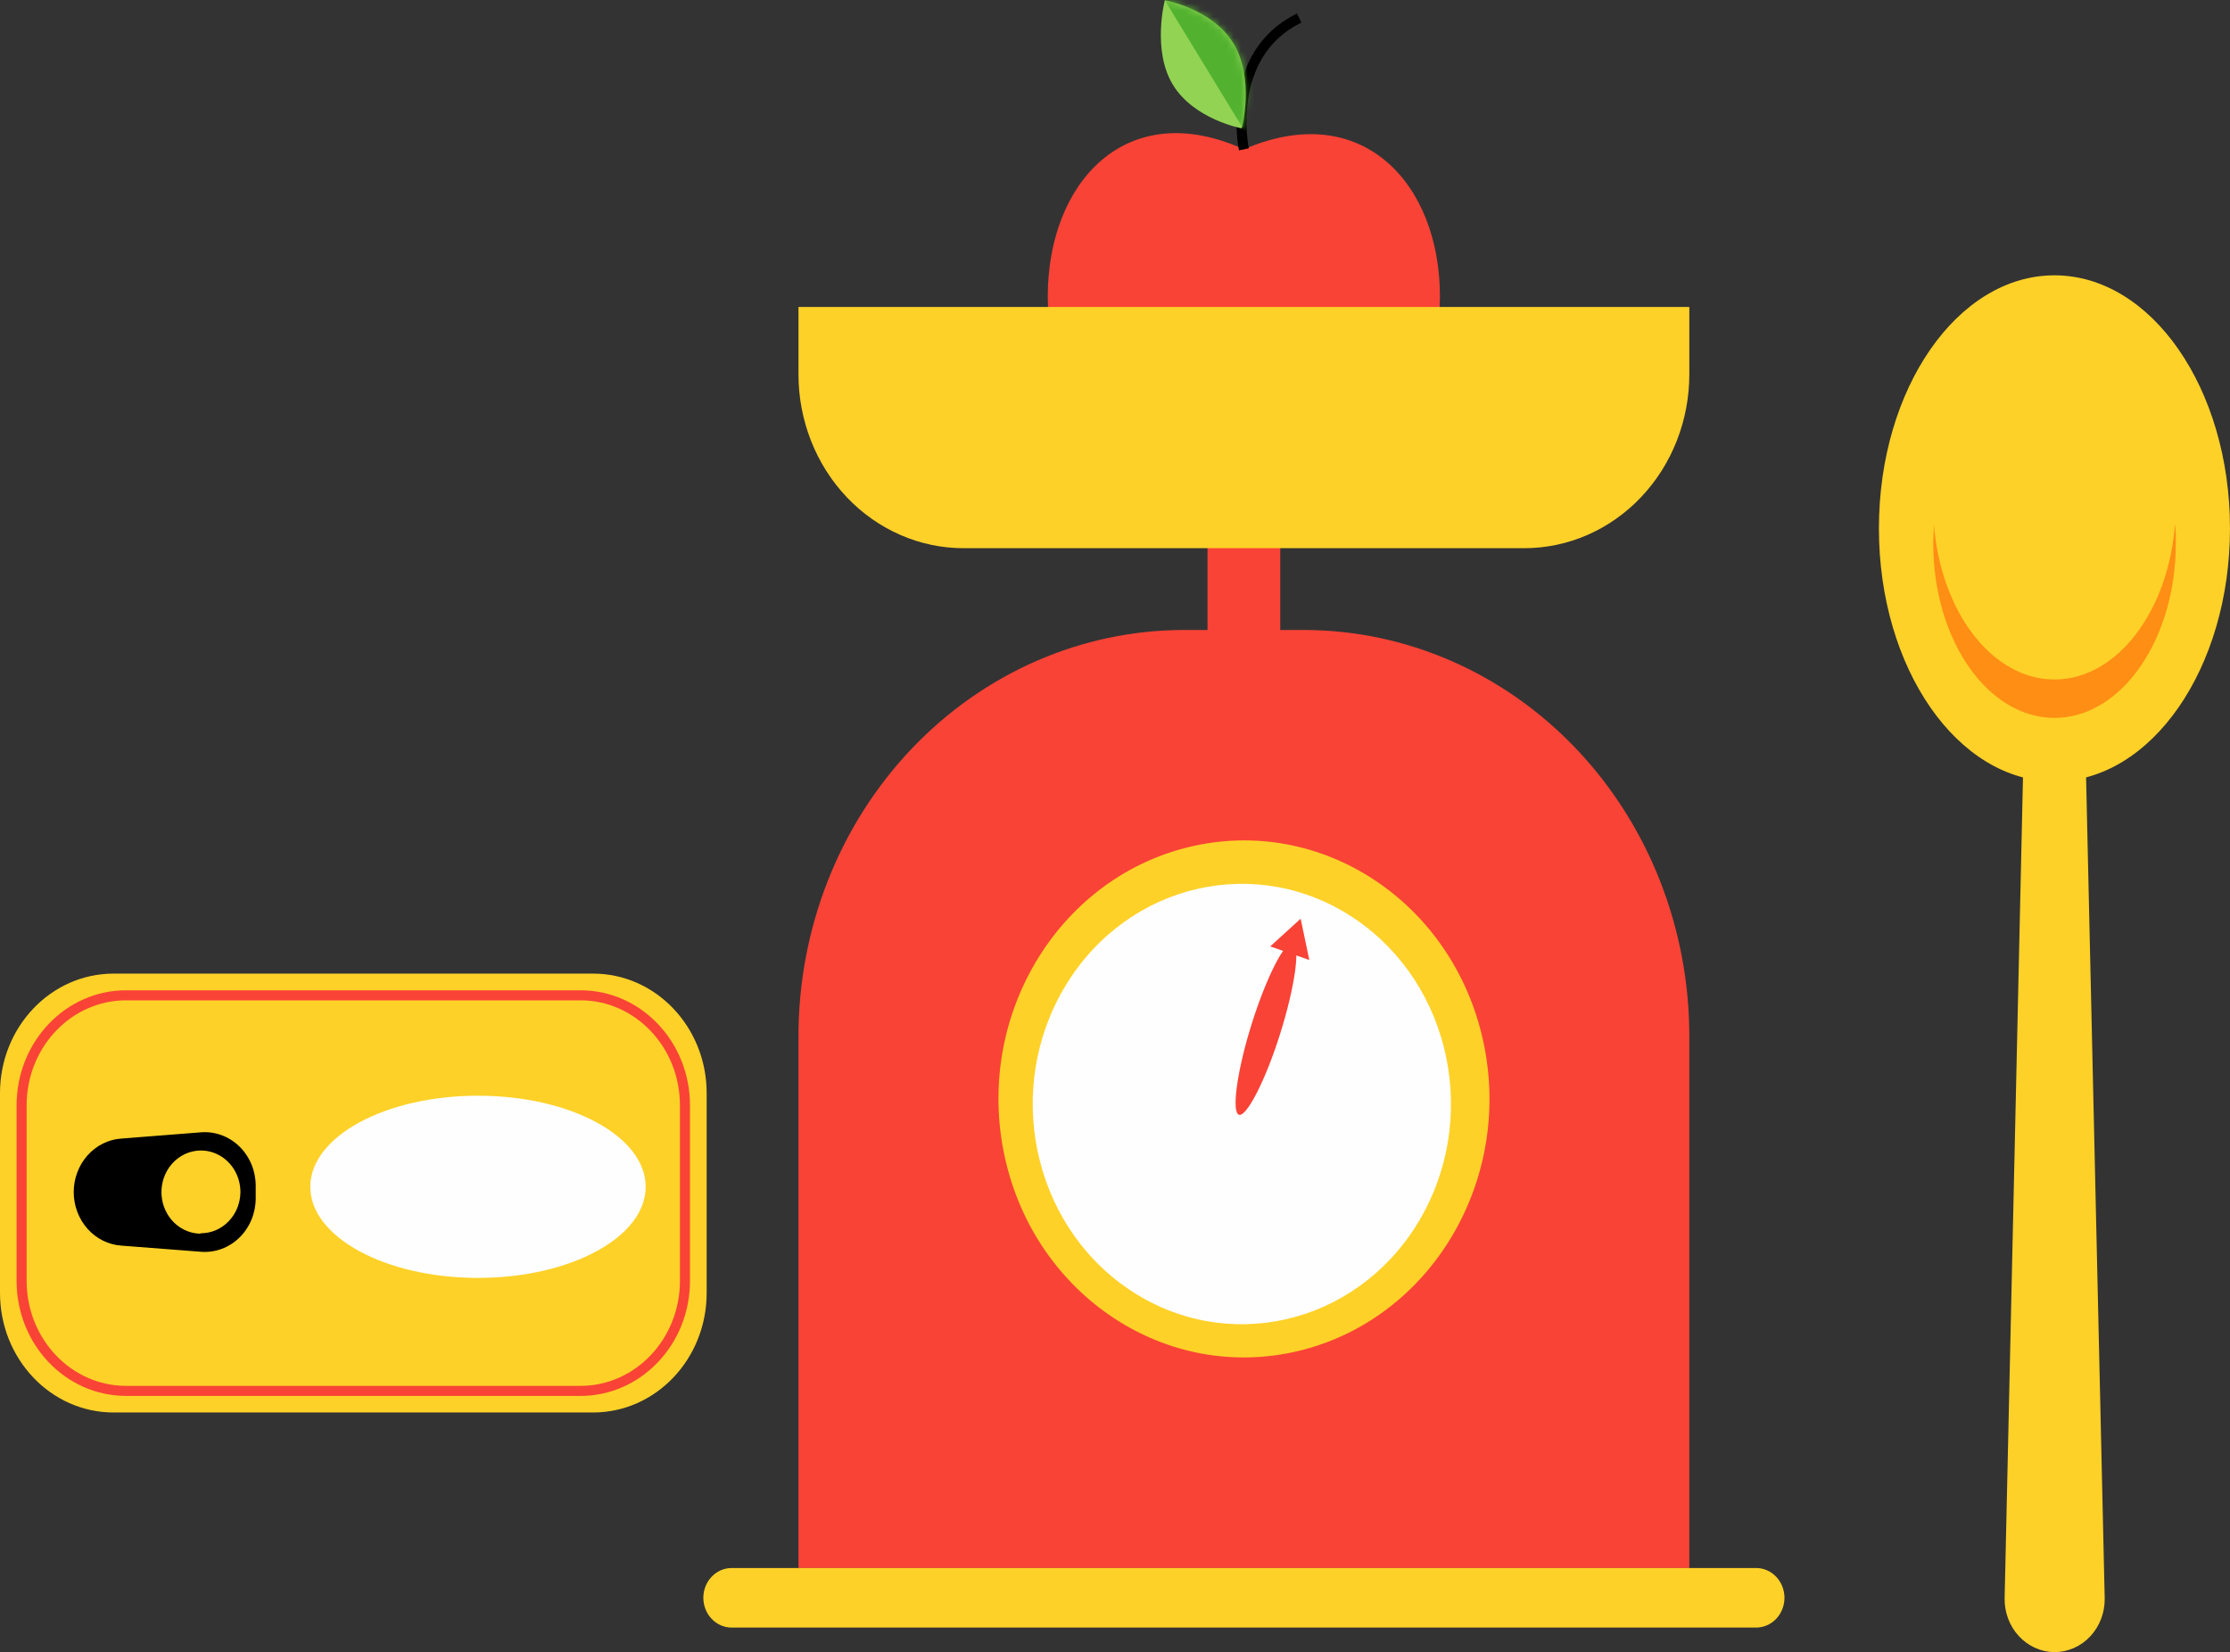<svg width="328" height="243" viewBox="0 0 328 243" fill="none" xmlns="http://www.w3.org/2000/svg">
<rect x="0" y="0" width="328" height="243" fill="#333333" stroke="none"/>
<path d="M87.239 143.203H16.7C7.477 143.203 0 151.076 0 160.787V190.168C0 199.88 7.477 207.753 16.7 207.753H87.239C96.462 207.753 103.939 199.88 103.939 190.168V160.787C103.939 151.076 96.462 143.203 87.239 143.203Z" fill="#FED128"/>
<path d="M70.304 187.958C83.927 187.958 94.97 181.959 94.97 174.56C94.97 167.16 83.927 161.161 70.304 161.161C56.682 161.161 45.639 167.16 45.639 174.56C45.639 181.959 56.682 187.958 70.304 187.958Z" fill="#FEFEFF"/>
<path d="M85.377 146.393H18.548C10.059 146.393 3.178 153.639 3.178 162.577V188.394C3.178 197.332 10.059 204.578 18.548 204.578H85.377C93.866 204.578 100.747 197.332 100.747 188.394V162.577C100.747 153.639 93.866 146.393 85.377 146.393Z" stroke="#F94336" stroke-width="1.478" stroke-miterlimit="10"/>
<path d="M29.556 166.545L17.866 167.463C15.964 167.589 14.179 168.473 12.875 169.936C11.57 171.399 10.844 173.331 10.844 175.337C10.844 177.344 11.57 179.275 12.875 180.738C14.179 182.201 15.964 183.086 17.866 183.212L29.556 184.114C30.584 184.195 31.616 184.053 32.589 183.695C33.562 183.337 34.455 182.771 35.211 182.034C35.967 181.296 36.57 180.402 36.983 179.408C37.396 178.414 37.609 177.341 37.611 176.255V174.326C37.599 173.247 37.378 172.182 36.961 171.197C36.543 170.212 35.938 169.328 35.184 168.599C34.429 167.87 33.54 167.311 32.572 166.958C31.604 166.605 30.578 166.464 29.556 166.545ZM29.556 181.453C28.407 181.453 27.285 181.094 26.329 180.422C25.374 179.75 24.63 178.795 24.19 177.678C23.751 176.56 23.636 175.331 23.86 174.144C24.084 172.958 24.637 171.868 25.449 171.013C26.262 170.158 27.297 169.575 28.423 169.339C29.55 169.103 30.718 169.224 31.779 169.687C32.84 170.15 33.747 170.934 34.385 171.94C35.024 172.945 35.364 174.128 35.364 175.337C35.357 176.143 35.198 176.939 34.897 177.68C34.596 178.421 34.159 179.092 33.611 179.655C33.063 180.217 32.415 180.66 31.704 180.958C30.993 181.256 30.233 181.403 29.468 181.391L29.556 181.453Z" fill="black"/>
<path d="M302.181 243C303.161 243 304.132 242.795 305.036 242.396C305.941 241.997 306.76 241.413 307.448 240.677C308.136 239.941 308.678 239.069 309.042 238.11C309.406 237.152 309.586 236.127 309.57 235.095L306.408 95.646H297.969L294.851 235.095C294.835 236.122 295.013 237.142 295.373 238.096C295.734 239.05 296.27 239.92 296.952 240.655C297.633 241.39 298.446 241.976 299.344 242.378C300.241 242.781 301.205 242.992 302.181 243Z" fill="#FED128"/>
<path d="M302.18 114.943C316.439 114.943 327.998 98.277 327.998 77.719C327.998 57.161 316.439 40.496 302.18 40.496C287.921 40.496 276.361 57.161 276.361 77.719C276.361 98.277 287.921 114.943 302.18 114.943Z" fill="#FED128"/>
<path d="M302.182 99.941C292.989 99.941 285.423 89.92 284.447 77.05C284.447 77.968 284.344 78.918 284.344 79.867C284.344 94.075 292.324 105.59 302.182 105.59C312.039 105.59 320.034 94.075 320.034 79.867C320.034 78.918 320.034 77.968 319.916 77.05C318.941 89.92 311.374 99.941 302.182 99.941Z" fill="#FF8E14"/>
<path d="M154.111 43.608C154.111 60.368 167.028 70.81 182.959 70.81C198.891 70.81 211.793 60.322 211.793 43.608C211.793 26.895 200.251 14.477 182.959 21.962C165.698 14.119 154.111 26.786 154.111 43.608Z" fill="#F94336"/>
<path d="M182.959 21.962C182.959 21.962 180.003 8.112 191.087 2.649" stroke="black" stroke-width="1.478" stroke-miterlimit="10"/>
<path d="M181.451 6.431C184.569 11.613 182.648 18.881 182.648 18.881C182.648 18.881 175.643 17.589 172.525 12.485C169.406 7.381 171.328 0.035 171.328 0.035C171.328 0.035 178.318 1.249 181.451 6.431Z" fill="#92D354"/>
<mask id="mask0_979_6583" style="mask-type:luminance" maskUnits="userSpaceOnUse" x="170" y="0" width="14" height="19">
<path d="M181.453 6.431C184.571 11.614 182.65 18.881 182.65 18.881C182.65 18.881 175.645 17.589 172.527 12.485C169.408 7.381 171.33 0.036 171.33 0.036C171.33 0.036 178.32 1.249 181.453 6.431Z" fill="white"/>
</mask>
<g mask="url(#mask0_979_6583)">
<path d="M184.907 22.29L191.338 17.937L176.853 -5.789L170.423 -1.436L184.907 22.29Z" fill="#52B22F"/>
</g>
<path d="M174.181 92.659H191.738C206.785 92.659 221.216 98.953 231.856 110.157C242.496 121.36 248.474 136.556 248.474 152.4V230.629H117.445V152.4C117.445 136.556 123.423 121.36 134.063 110.157C144.703 98.953 159.134 92.659 174.181 92.659Z" fill="#F94336"/>
<path d="M107.602 239.39H258.345C259.441 239.378 260.487 238.912 261.259 238.094C262.03 237.275 262.465 236.17 262.469 235.017C262.469 233.853 262.03 232.737 261.248 231.914C260.467 231.091 259.406 230.629 258.301 230.629H107.602C106.499 230.633 105.443 231.097 104.665 231.92C103.886 232.742 103.449 233.856 103.449 235.017C103.453 236.176 103.892 237.285 104.67 238.105C105.448 238.924 106.502 239.386 107.602 239.39Z" fill="#FED128"/>
<path d="M188.307 74.654H177.607V103.505H188.307V74.654Z" fill="#F94336"/>
<path d="M190.223 198.876C209.757 194.658 222.344 174.564 218.338 153.996C214.332 133.428 195.249 120.174 175.716 124.392C156.183 128.61 143.595 148.704 147.601 169.272C151.607 189.84 170.69 203.094 190.223 198.876Z" fill="#FED128"/>
<path d="M208.528 179.898C217.713 164.853 213.577 144.816 199.288 135.144C185 125.472 165.971 129.828 156.786 144.873C147.6 159.918 151.737 179.956 166.025 189.627C180.314 199.299 199.343 194.943 208.528 179.898Z" fill="#FEFEFF"/>
<path d="M184.097 150.626C181.91 157.598 181.141 163.558 182.22 163.963C183.299 164.367 186.092 159.045 188.279 152.089C190.467 145.133 191.309 139.157 190.156 138.753C189.004 138.348 186.284 143.67 184.097 150.626Z" fill="#F94336"/>
<path d="M186.83 139.204L192.579 141.196L191.308 135.126L186.83 139.204Z" fill="#F94336"/>
<path d="M117.445 45.149H248.474V55.031C248.478 58.392 247.852 61.721 246.633 64.828C245.413 67.935 243.624 70.758 241.367 73.135C239.111 75.513 236.431 77.399 233.481 78.685C230.531 79.971 227.37 80.632 224.178 80.63H141.727C138.537 80.63 135.378 79.968 132.431 78.682C129.484 77.396 126.807 75.511 124.552 73.135C122.297 70.76 120.509 67.939 119.289 64.835C118.07 61.731 117.443 58.405 117.445 55.046V45.149Z" fill="#FED128"/>
</svg>
